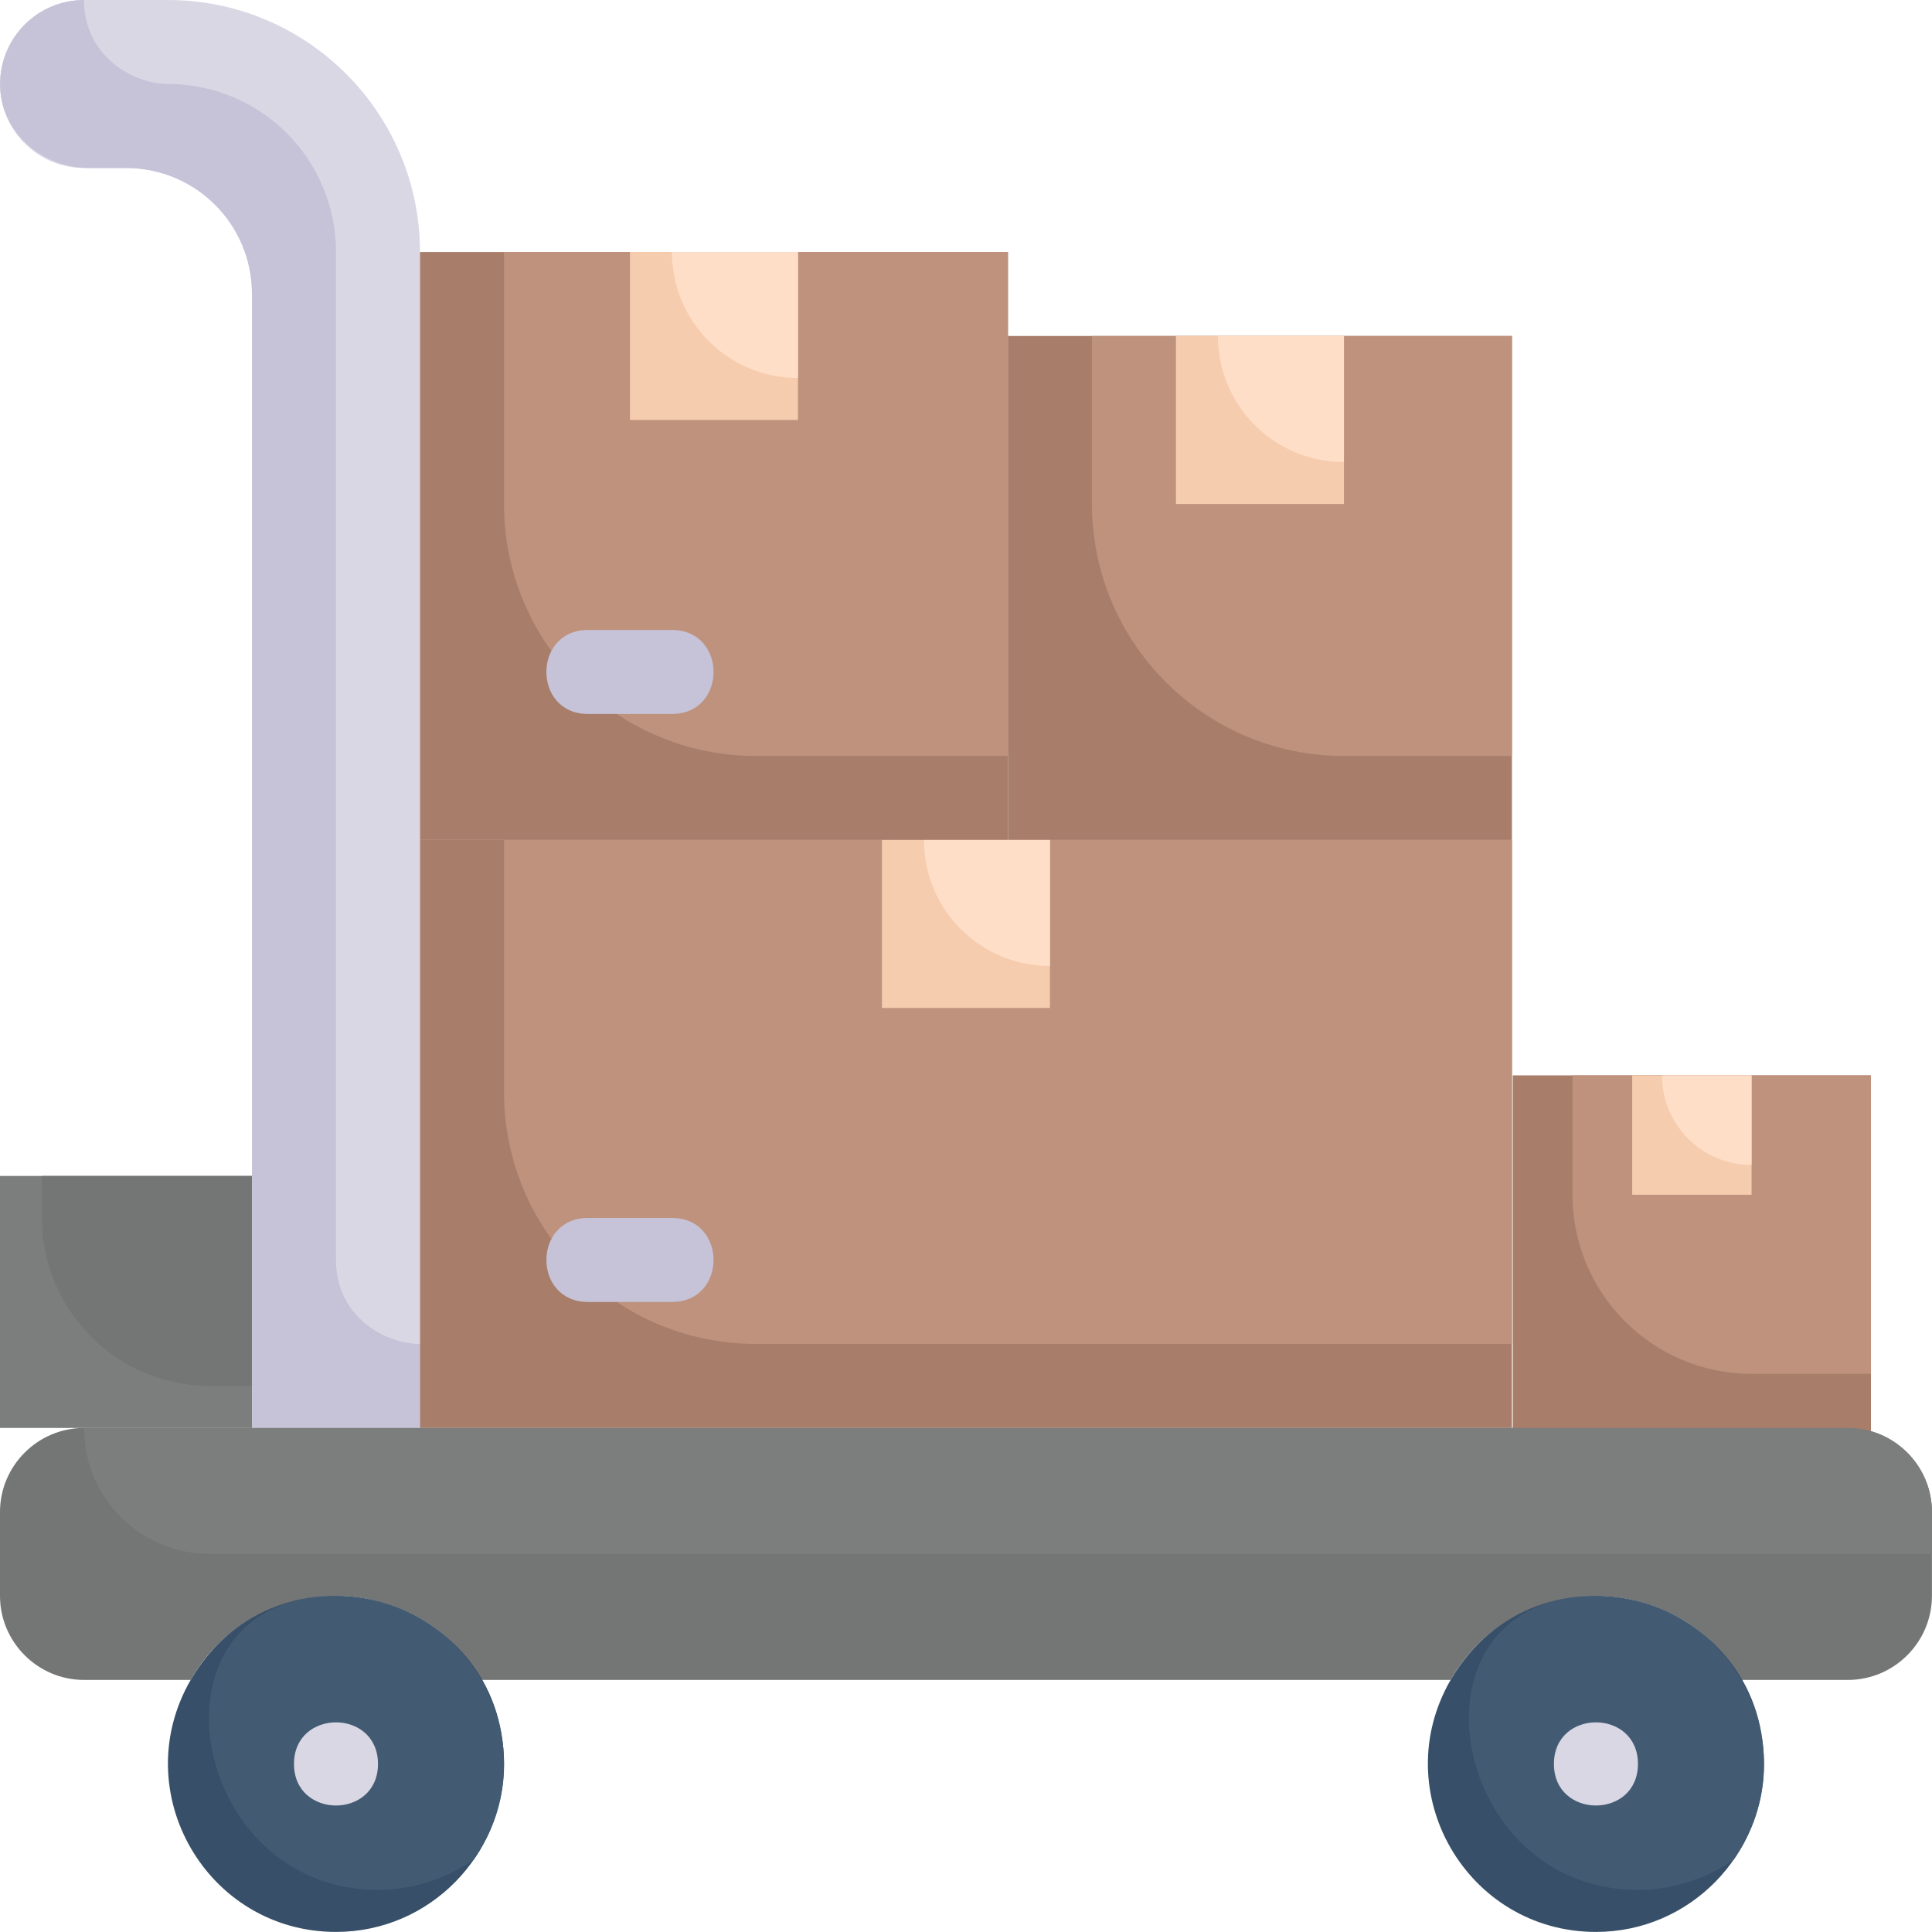 <svg width="106" height="106" viewBox="0 0 106 106" fill="none" xmlns="http://www.w3.org/2000/svg">
<path d="M105.996 82.953V87.562C105.996 90.096 103.922 92.17 101.387 92.17H95.534C92.009 86.041 83.114 86.018 79.589 92.17H26.407C22.881 86.041 13.987 86.018 10.461 92.17H4.609C2.074 92.17 0 90.096 0 87.562V82.953C0 80.418 2.074 78.345 4.609 78.345H101.387C103.922 78.345 105.996 80.418 105.996 82.953Z" fill="#747575"/>
<path d="M13.825 64.519H0V78.345H13.825V64.519Z" fill="#7C7D7D"/>
<path d="M13.825 64.519V76.04H11.521C6.429 76.04 2.304 71.916 2.304 66.823V64.519H13.825Z" fill="#747575"/>
<path d="M23.043 13.825V78.345H13.825V16.13C13.825 12.305 10.738 9.217 6.913 9.217H4.609C2.074 9.217 0 7.143 0 4.609C0 2.074 2.051 0 4.609 0H9.217C16.844 0 23.043 6.198 23.043 13.825Z" fill="#DAD7E5"/>
<path d="M18.435 69.128V13.825C18.435 8.733 14.31 4.609 9.218 4.609C7.351 4.609 4.609 3.111 4.609 0C1.959 0 -0.207 2.258 0.024 5.023C0.231 7.443 2.443 9.217 4.863 9.217H6.913C10.739 9.217 13.826 12.305 13.826 16.13V78.345H23.043V73.736C21.177 73.736 18.435 72.284 18.435 69.128Z" fill="#C6C3D8"/>
<path d="M96.779 96.779C96.779 101.733 92.746 105.996 87.562 105.996C80.487 105.996 76.04 98.323 79.589 92.17C84.405 83.967 96.779 87.47 96.779 96.779Z" fill="#374F68"/>
<path d="M95.12 102.032C93.622 103.069 91.801 103.691 89.866 103.691C79.312 103.691 76.732 87.562 87.562 87.562C94.958 87.562 99.382 95.88 95.12 102.032Z" fill="#425B72"/>
<path d="M27.651 96.779C27.651 101.733 23.619 105.996 18.434 105.996C11.36 105.996 6.913 98.323 10.461 92.17C15.277 83.967 27.651 87.47 27.651 96.779Z" fill="#374F68"/>
<path d="M25.992 102.032C24.494 103.069 22.674 103.691 20.738 103.691C10.185 103.691 7.604 87.562 18.434 87.562C25.831 87.562 30.255 95.88 25.992 102.032Z" fill="#425B72"/>
<path d="M82.953 46.085H23.043V78.345H82.953V46.085Z" fill="#A87E6B"/>
<path d="M82.953 46.085V73.736H41.476C33.849 73.736 27.651 67.538 27.651 59.911V46.085H82.953Z" fill="#BE927C"/>
<path d="M55.302 13.825H23.043V46.085H55.302V13.825Z" fill="#A87E6B"/>
<path d="M55.302 13.825V41.477H41.476C33.849 41.477 27.651 35.278 27.651 27.651V13.825H55.302Z" fill="#BE927C"/>
<path d="M43.781 13.825H34.564V23.043H43.781V13.825Z" fill="#F6CCAF"/>
<path d="M43.781 13.825V20.738C39.956 20.738 36.868 17.651 36.868 13.825H43.781Z" fill="#FFDEC7"/>
<path d="M82.953 18.434H55.302V46.085H82.953V18.434Z" fill="#A87E6B"/>
<path d="M82.953 18.434V41.477H73.736C66.109 41.477 59.911 35.278 59.911 27.651V18.434H82.953Z" fill="#BE927C"/>
<path d="M73.736 18.434H64.519V27.651H73.736V18.434Z" fill="#F6CCAF"/>
<path d="M73.736 18.434V25.347C69.911 25.347 66.823 22.259 66.823 18.434H73.736Z" fill="#FFDEC7"/>
<path d="M102.651 59H83V78.651H102.651V59Z" fill="#A87E6B"/>
<path d="M102.651 59V75.376H96.1C90.68 75.376 86.275 70.971 86.275 65.55V59H102.651Z" fill="#BE927C"/>
<path d="M96.101 59H89.55V65.55H96.101V59Z" fill="#F6CCAF"/>
<path d="M96.1 59V63.913C93.382 63.913 91.188 61.718 91.188 59H96.1Z" fill="#FFDEC7"/>
<path d="M16.13 96.779C16.13 93.737 20.738 93.737 20.738 96.779C20.738 99.82 16.13 99.82 16.13 96.779Z" fill="#DAD7E5"/>
<path d="M85.257 96.779C85.257 93.737 89.866 93.737 89.866 96.779C89.866 99.82 85.257 99.82 85.257 96.779Z" fill="#DAD7E5"/>
<path d="M57.606 46.085H48.389V55.302H57.606V46.085Z" fill="#F6CCAF"/>
<path d="M57.606 46.085V52.998C53.781 52.998 50.693 49.91 50.693 46.085H57.606Z" fill="#FFDEC7"/>
<path d="M36.868 39.172H32.259C29.218 39.172 29.218 34.564 32.259 34.564H36.868C39.909 34.564 39.909 39.172 36.868 39.172Z" fill="#C6C3D8"/>
<path d="M36.868 71.432H32.259C29.218 71.432 29.218 66.823 32.259 66.823H36.868C39.909 66.823 39.909 71.432 36.868 71.432Z" fill="#C6C3D8"/>
<path d="M105.996 82.953V85.257H11.521C7.696 85.257 4.608 82.17 4.608 78.345H101.387C103.922 78.345 105.996 80.418 105.996 82.953Z" fill="#7C7D7D"/>
</svg>
